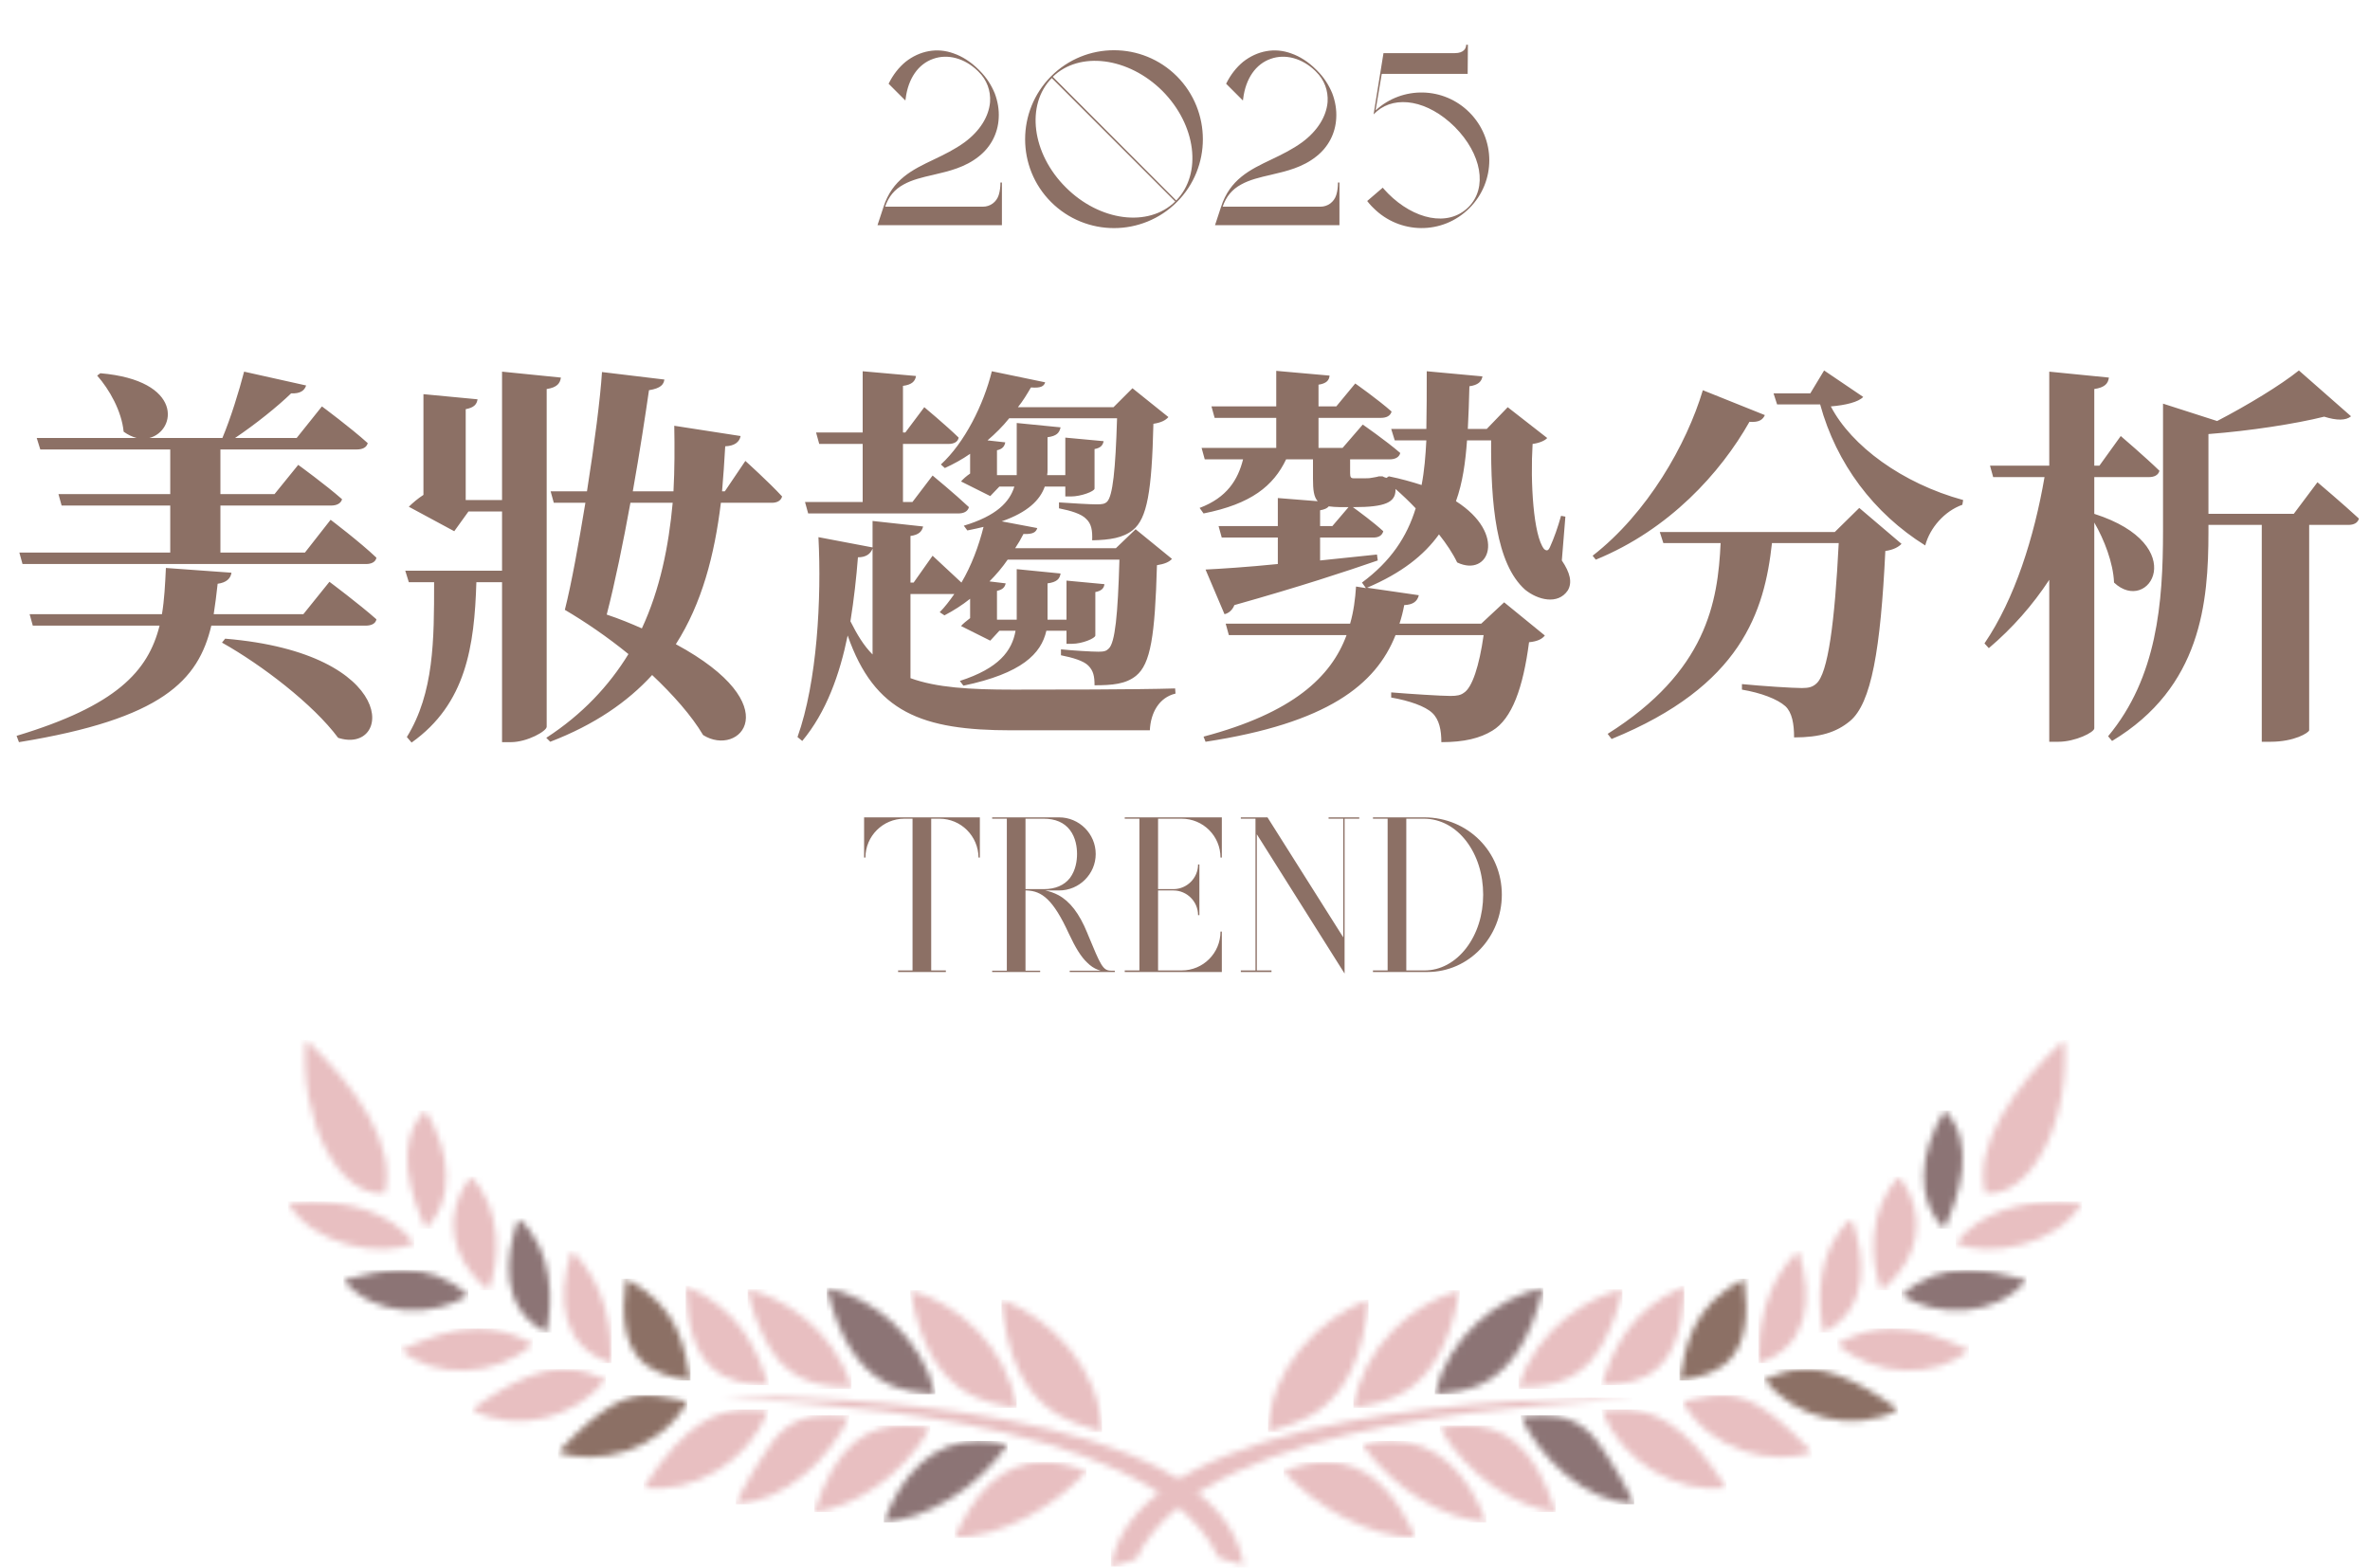 <svg width="384" height="254" viewBox="0 0 384 254" fill="none" xmlns="http://www.w3.org/2000/svg">
<path d="M142.176 36.488L143.136 33.568C144.576 29.048 147.856 27.488 151.296 25.848C152.976 25.048 154.696 24.208 156.296 23.048C158.776 21.208 160.216 18.888 160.416 16.528C160.536 14.688 159.896 12.928 158.536 11.608L158.376 11.448C156.296 9.448 153.576 8.688 151.216 9.528C148.776 10.368 147.136 12.728 146.736 16.008L146.696 16.288L143.976 13.568L144.016 13.488C144.696 12.128 145.616 10.928 146.736 10.008C147.856 9.128 149.136 8.528 150.496 8.288C151.816 8.048 153.176 8.168 154.496 8.648C155.896 9.128 157.296 10.008 158.576 11.288L158.736 11.448C159.816 12.528 160.616 13.768 161.176 15.128C161.656 16.408 161.896 17.768 161.816 19.128C161.696 21.608 160.536 23.808 158.616 25.328C156.376 27.128 153.776 27.728 151.216 28.328C149.456 28.728 147.776 29.128 146.416 29.888C144.936 30.688 143.976 31.848 143.416 33.488H159.256C160.456 33.488 161.456 32.728 161.816 31.608C162.016 30.968 162.096 30.288 162.096 29.568H162.336V36.488H142.176ZM170.295 32.728C164.695 27.128 164.695 18.008 170.295 12.368C175.935 6.728 185.055 6.728 190.695 12.368C196.295 18.008 196.295 27.128 190.695 32.728C185.055 38.368 175.935 38.368 170.295 32.728ZM170.415 12.648C166.175 16.968 167.175 24.888 172.695 30.368C178.175 35.848 186.095 36.888 190.415 32.648L170.415 12.648ZM170.575 12.448L190.575 32.488C194.815 28.128 193.815 20.248 188.335 14.728C182.815 9.248 174.895 8.248 170.575 12.448ZM196.864 36.488L197.824 33.568C199.264 29.048 202.544 27.488 205.984 25.848C207.664 25.048 209.384 24.208 210.984 23.048C213.464 21.208 214.904 18.888 215.104 16.528C215.224 14.688 214.584 12.928 213.224 11.608L213.064 11.448C210.984 9.448 208.264 8.688 205.904 9.528C203.464 10.368 201.824 12.728 201.424 16.008L201.384 16.288L198.664 13.568L198.704 13.488C199.384 12.128 200.304 10.928 201.424 10.008C202.544 9.128 203.824 8.528 205.184 8.288C206.504 8.048 207.864 8.168 209.184 8.648C210.584 9.128 211.984 10.008 213.264 11.288L213.424 11.448C214.504 12.528 215.304 13.768 215.864 15.128C216.344 16.408 216.584 17.768 216.504 19.128C216.384 21.608 215.224 23.808 213.304 25.328C211.064 27.128 208.464 27.728 205.904 28.328C204.144 28.728 202.464 29.128 201.104 29.888C199.624 30.688 198.664 31.848 198.104 33.488H213.944C215.144 33.488 216.144 32.728 216.504 31.608C216.704 30.968 216.784 30.288 216.784 29.568H217.024V36.488H196.864ZM222.559 33.728C222.559 33.728 221.999 33.208 221.519 32.568L224.039 30.408C224.039 30.408 224.559 31.008 224.919 31.368C229.079 35.528 234.599 36.848 237.919 33.568C241.079 30.408 240.039 24.928 235.719 20.568C231.319 16.208 226.159 15.448 223.119 18.008L222.559 18.528L224.159 8.608H235.719C237.199 8.608 237.559 7.808 237.559 7.248H237.839L237.799 11.968H223.879L222.879 17.888C227.239 13.888 233.919 14.048 238.079 18.208C242.359 22.488 242.399 29.408 238.079 33.728C233.679 38.128 226.759 37.928 222.559 33.728Z" fill="#8C7065"/>
<path d="M3.136 89.528H27.584V81.912H9.984L9.472 80.056H27.584V72.824H6.528L5.952 70.968H22.144C21.44 70.776 20.736 70.456 20.032 69.944C19.712 66.616 17.728 63.096 15.744 60.856L16.256 60.472C29.76 61.624 28.608 69.816 24.192 70.968H36.032C37.376 67.768 38.72 63.416 39.552 60.216L49.6 62.456C49.344 63.288 48.64 63.8 47.168 63.736C44.992 65.848 41.408 68.728 38.08 70.968H48.064L52.16 65.848C52.16 65.848 56.832 69.304 59.584 71.8C59.392 72.504 58.752 72.824 57.792 72.824H35.712V80.056H44.48L48.32 75.32C48.32 75.32 52.736 78.52 55.424 80.888C55.232 81.592 54.528 81.912 53.632 81.912H35.712V89.528H49.408L53.568 84.216C53.568 84.216 58.304 87.8 60.992 90.36C60.864 91.064 60.16 91.384 59.328 91.384H3.648L3.136 89.528ZM35.968 104.12L36.48 103.48C64.896 105.848 63.488 122.36 54.784 119.544C50.752 114.104 42.368 107.704 35.968 104.12ZM49.152 99.512L53.376 94.264C53.376 94.264 58.176 97.848 60.992 100.344C60.864 101.048 60.16 101.368 59.264 101.368H34.24C32.128 110.264 26.304 116.472 3.072 120.248L2.688 119.224C18.816 114.36 24 108.792 25.856 101.368H5.312L4.8 99.512H26.24C26.624 97.208 26.752 94.776 26.88 92.024L37.504 92.792C37.376 93.688 36.736 94.392 35.264 94.584C35.072 96.312 34.88 97.912 34.624 99.512H49.152ZM88.576 63.032V117.752C88.576 118.456 85.44 120.248 82.752 120.248H81.344V94.328H77.184C76.864 104.696 75.52 114.04 66.688 120.312L65.92 119.416C70.336 112.248 70.336 103.672 70.336 94.328H66.24L65.664 92.472H81.344V82.872H75.904L73.6 86.072L66.24 82.104C66.816 81.528 67.712 80.76 68.608 80.184V63.864L77.376 64.696C77.248 65.528 76.8 66.04 75.456 66.296V81.016H81.344V60.216L90.88 61.176C90.752 62.072 90.304 62.776 88.576 63.032ZM108.992 81.464H102.144C100.992 87.8 99.648 94.392 98.304 99.576C100.416 100.28 102.272 101.048 104 101.816C106.944 95.48 108.352 88.504 108.992 81.464ZM117.44 79.608L120.768 74.68C120.768 74.68 124.608 78.136 126.72 80.44C126.528 81.144 125.888 81.464 125.056 81.464H116.8C115.776 89.912 113.728 97.784 109.504 104.376C127.872 114.296 119.808 122.808 113.92 119.096C112.064 115.96 109.056 112.568 105.664 109.368C101.696 113.72 96.32 117.432 89.152 120.184L88.512 119.544C94.336 115.768 98.688 111.096 101.824 105.976C98.368 103.16 94.784 100.728 91.52 98.808C92.608 94.52 93.76 88.056 94.848 81.464H89.728L89.216 79.608H95.104C96.32 71.928 97.28 64.44 97.536 60.28L107.648 61.496C107.52 62.264 107.136 62.904 105.152 63.224C104.576 67.192 103.68 73.144 102.528 79.608H109.12C109.312 76.024 109.312 72.44 109.248 68.984L120 70.648C119.808 71.608 119.04 72.248 117.504 72.312C117.376 74.808 117.184 77.24 116.992 79.608H117.44ZM130.432 81.336H139.776V71.928H132.736L132.224 70.072H139.776V60.152L148.416 60.92C148.288 61.752 147.776 62.328 146.304 62.52V70.072H146.688L149.76 65.976C149.76 65.976 153.216 68.856 155.328 70.904C155.2 71.608 154.56 71.928 153.664 71.928H146.304V81.336H147.84L151.104 77.048C151.104 77.048 154.752 80.056 156.992 82.168C156.8 82.872 156.16 83.192 155.264 83.192H130.944L130.432 81.336ZM141.376 106.04V88.888C141.056 89.72 140.352 90.296 139.008 90.296C138.752 93.56 138.368 97.08 137.792 100.664C138.88 102.84 139.968 104.632 141.376 106.04ZM147.52 96.248V109.88C151.744 111.416 157.12 111.736 164.16 111.736C169.984 111.736 184.192 111.736 190.4 111.544L190.464 112.376C187.776 113.016 186.432 115.512 186.304 118.328H163.904C149.376 118.328 141.696 115.448 137.344 102.968C136.064 109.24 133.888 115.384 129.984 120.056L129.216 119.416C132.416 110.456 133.12 96.952 132.608 87.032L141.376 88.696V84.408L149.568 85.304C149.376 86.072 148.928 86.648 147.52 86.84V94.392H148.032L151.104 90.04C151.104 90.04 153.728 92.472 155.776 94.392C157.376 91.704 158.592 88.44 159.36 85.368C158.592 85.56 157.696 85.752 156.736 85.944L156.16 85.176C161.472 83.576 163.584 81.336 164.352 78.84H161.92L160.448 80.376L155.712 78.008C156.032 77.624 156.608 77.112 157.184 76.728V73.528C155.904 74.424 154.496 75.192 153.088 75.832L152.448 75.256C156.288 71.736 159.36 65.592 160.704 60.152L169.344 61.944C169.152 62.584 168.64 62.904 167.04 62.776C166.4 63.864 165.76 64.952 164.928 65.976H180.416L183.488 62.904L189.312 67.576C188.864 68.088 188.16 68.472 186.88 68.664C186.624 79.672 185.856 84.024 183.552 85.88C181.952 87.16 179.84 87.48 176.96 87.544C177.024 85.944 176.832 84.856 176 84.088C175.232 83.256 173.504 82.744 171.584 82.36V81.4C173.44 81.528 176.576 81.72 177.664 81.72C178.56 81.72 179.008 81.656 179.392 81.272C180.288 80.312 180.736 76.216 180.992 67.768H163.52C162.496 69.048 161.28 70.264 160 71.352L162.88 71.672C162.752 72.312 162.432 72.76 161.536 72.952V76.984H164.736C164.736 76.664 164.736 76.408 164.736 76.088V68.536L171.84 69.24C171.648 70.136 171.2 70.648 169.728 70.84V76.088C169.728 76.408 169.728 76.664 169.664 76.984H172.608V70.904L178.816 71.48C178.688 72.12 178.368 72.568 177.344 72.76V79.16C177.344 79.608 175.168 80.44 173.504 80.44H172.608V78.84H169.28C168.512 81.016 166.528 83 162.304 84.472L168.064 85.56C167.872 86.2 167.424 86.584 165.824 86.52C165.44 87.288 164.992 88.056 164.48 88.824H180.8L184 85.752L189.888 90.552C189.44 91.064 188.672 91.384 187.456 91.576C187.136 103.032 186.432 107.576 184.064 109.496C182.4 110.84 180.224 111.032 177.344 111.032C177.344 109.56 177.152 108.664 176.32 107.832C175.552 107.064 173.824 106.552 171.904 106.168V105.208C173.76 105.4 176.896 105.592 177.984 105.592C178.944 105.592 179.264 105.464 179.648 105.08C180.672 104.12 181.12 99.64 181.376 90.68H163.264C162.432 91.896 161.408 93.112 160.32 94.2L162.944 94.52C162.816 95.16 162.432 95.544 161.536 95.736V100.408H164.736V100.088V92.216L171.84 92.92C171.712 93.816 171.2 94.328 169.728 94.52V100.152V100.408H172.8V94.072L178.944 94.648C178.88 95.288 178.496 95.736 177.472 95.928V102.968C177.472 103.416 175.36 104.312 173.696 104.312H172.8V102.2H169.536C168.704 105.912 165.568 109.112 156.096 111.096L155.52 110.328C161.856 108.28 163.968 105.464 164.544 102.2H161.92L160.448 103.8L155.712 101.432C156.032 101.048 156.608 100.6 157.184 100.152V97.016C155.904 98.04 154.496 98.936 153.024 99.704L152.256 99.192C153.088 98.36 153.856 97.336 154.624 96.248H147.52ZM215.872 85.24L218.496 82.168H217.152C216.448 82.168 215.808 82.104 215.296 82.04C215.04 82.36 214.592 82.552 213.888 82.68V85.24H215.872ZM253.632 83.704L253.056 90.808C254.4 92.792 254.784 94.392 254.016 95.672C252.416 98.04 249.152 97.208 247.104 95.544C242.368 91.32 241.536 81.592 241.6 71.352H237.696C237.44 74.872 236.992 78.2 235.904 81.208C244.224 86.52 241.28 93.624 236.096 91.128C235.392 89.656 234.368 88.12 233.152 86.584C230.72 89.976 227.072 92.856 221.504 95.224L229.888 96.44C229.632 97.464 228.928 97.976 227.52 98.04C227.328 99.064 227.072 100.088 226.752 101.048H240L243.712 97.592L250.304 102.968C249.856 103.544 249.088 103.928 247.744 104.056C246.784 111.416 244.992 116.472 241.792 118.392C239.808 119.608 237.248 120.248 233.536 120.248C233.536 118.328 233.216 116.6 232.064 115.512C230.912 114.424 228.352 113.528 225.408 113.016V112.184C228.48 112.44 233.536 112.76 235.008 112.76C236.096 112.76 236.672 112.632 237.184 112.248C238.528 111.416 239.68 107.896 240.384 102.904H226.112C222.912 110.968 215.04 117.176 195.328 120.184L195.008 119.352C209.472 115.512 215.68 109.688 218.176 102.904H199.104L198.592 101.048H218.752C219.328 99.064 219.584 97.016 219.712 95.032L221.312 95.288L220.672 94.392C225.344 90.936 227.968 86.968 229.376 82.36C228.352 81.272 227.2 80.184 226.112 79.224V79.352C226.112 81.4 224.448 82.168 219.328 82.168H219.2C220.16 82.872 222.528 84.6 224.128 86.072C223.936 86.776 223.36 87.096 222.528 87.096H213.888V90.808C216.832 90.488 219.968 90.168 223.104 89.848L223.232 90.808C218.048 92.6 210.688 95.032 200 98.04C199.68 98.872 199.04 99.384 198.4 99.512L195.328 92.28C197.824 92.152 201.984 91.896 207.04 91.384V87.096H197.952L197.44 85.24H207.04V80.696L213.504 81.208C212.864 80.504 212.736 79.352 212.736 77.56V74.424H208.384C206.336 78.712 202.752 81.656 195.008 83.192L194.368 82.296C198.784 80.632 200.576 77.752 201.408 74.424H195.2L194.688 72.568H206.784V67.704H196.8L196.288 65.848H206.784V60.088L215.424 60.856C215.36 61.624 214.912 62.136 213.632 62.328V65.848H216.512L219.584 62.136C219.584 62.136 223.232 64.696 225.472 66.68C225.28 67.384 224.64 67.704 223.744 67.704H213.632V72.568H217.536L220.8 68.792C220.8 68.792 224.512 71.352 226.88 73.4C226.688 74.104 226.048 74.424 225.152 74.424H218.752V74.488V76.664C218.752 77.304 218.88 77.496 219.328 77.496H220.224H221.056C221.312 77.496 221.888 77.496 222.144 77.432C222.464 77.368 223.04 77.304 223.424 77.176H224L224.256 77.304L224.64 77.432L225.024 77.176C226.944 77.56 228.736 78.072 230.336 78.584C230.784 76.28 230.976 73.848 231.104 71.352H225.984L225.408 69.496H231.104C231.168 66.552 231.168 63.48 231.168 60.152L240.192 60.984C240.064 61.816 239.488 62.392 238.08 62.584C238.016 64.952 237.952 67.256 237.824 69.496H240.896L244.288 65.976L250.688 70.968C250.304 71.416 249.344 71.8 248.32 71.928C247.936 78.136 248.448 86.776 250.176 88.952C250.624 89.336 250.88 89.208 251.136 88.632C251.776 87.224 252.416 85.432 252.928 83.576L253.632 83.704ZM275.904 63.224L285.952 67.256C285.632 67.96 285.056 68.472 283.456 68.344C278.784 76.6 270.464 85.816 258.56 90.68L258.048 90.04C266.944 83.128 273.28 71.992 275.904 63.224ZM297.28 86.2L301.248 82.296L308.096 88.12C307.584 88.632 306.816 89.08 305.472 89.272C304.704 105.144 303.232 113.976 299.712 116.856C297.536 118.648 294.912 119.48 290.688 119.48C290.688 117.304 290.368 115.448 289.28 114.424C288 113.272 285.312 112.248 282.24 111.736V110.84C285.504 111.16 290.432 111.48 291.968 111.48C293.12 111.48 293.696 111.288 294.272 110.776C296.192 109.176 297.28 100.728 297.92 87.992H287.104C285.888 99.064 282.176 111.16 261.12 119.736L260.48 118.904C276.544 108.792 278.336 97.528 278.784 87.992H269.504L268.928 86.2H297.28ZM295.552 60.024L301.888 64.312C301.12 65.144 299.008 65.656 296.64 65.848C299.968 72.248 308.224 78.328 318.08 81.016L317.952 81.784C315.072 82.808 312.704 85.496 311.936 88.376C303.616 83.192 297.536 75.128 294.912 65.528H287.936L287.36 63.736H293.312L295.552 60.024ZM339.328 77.304V83.256C355.136 88.312 348.16 99.704 342.528 94.392C342.4 91.192 340.928 87.416 339.328 84.664V118.008C339.328 118.648 336.256 120.184 333.504 120.184H332.032V93.944C329.344 98.04 326.08 101.752 322.24 105.016L321.536 104.248C326.464 97.016 329.6 86.968 331.264 77.304H322.944L322.432 75.448H332.032V60.216L341.696 61.176C341.568 62.136 341.056 62.776 339.328 63.032V75.448H340.16L343.616 70.648C343.616 70.648 347.584 74.04 349.888 76.28C349.696 76.984 349.056 77.304 348.16 77.304H339.328ZM371.648 83.256L375.488 78.136C375.488 78.136 379.648 81.656 382.208 84.024C382.016 84.728 381.376 85.048 380.48 85.048H374.144V118.328C374.08 118.712 371.776 120.184 367.872 120.184H366.464V85.048H357.824V86.2C357.824 97.592 356.672 111.352 342.208 120.056L341.568 119.288C349.504 109.752 350.464 97.72 350.464 86.008V65.4L359.232 68.216C364.16 65.656 369.536 62.392 372.48 60.024L380.928 67.448C380.096 68.152 378.624 68.152 376.576 67.512C371.968 68.664 364.544 69.816 357.824 70.328V83.256H371.648Z" fill="#8C7065"/>
<path d="M145.514 157.488V157.236H147.854V132.648H146.522C143.066 132.648 140.222 135.456 140.222 138.948H140.006V132.432H158.762V138.948H158.546C158.51 135.456 155.702 132.648 152.21 132.648H150.878V157.236H153.254V157.488H145.514ZM160.756 157.488V157.272H163.132V132.648H160.756V132.432H171.592C174.868 132.432 177.532 135.096 177.532 138.372C177.532 141.612 174.868 144.276 171.592 144.276H169.36C170.08 144.42 170.8 144.672 171.484 145.032C173.356 146.04 174.868 147.984 176.164 151.152L176.308 151.512C178.324 156.372 178.684 157.272 180.016 157.272H180.628V157.488H173.32V157.272H178.324C178.18 157.236 178.036 157.164 177.892 157.128C177.244 156.876 176.704 156.516 176.164 155.976C175.156 155.04 174.256 153.564 173.176 151.26C170.62 145.68 168.784 144.384 166.408 144.276H166.156V157.272H168.532V157.488H160.756ZM166.156 144.06H169.108C170.98 144.06 172.42 143.448 173.356 142.26C174.292 141 174.508 139.452 174.508 138.372C174.508 137.256 174.292 135.708 173.356 134.484C172.42 133.26 170.98 132.648 169.108 132.648H166.156V144.06ZM182.236 157.488V157.236H184.612V132.648H182.236V132.432H197.968V138.948H197.752C197.752 135.456 194.944 132.648 191.452 132.648H187.636V144.06H190.12C192.316 144.06 194.116 142.26 194.116 140.064H194.332V148.272H194.116C194.116 146.076 192.316 144.276 190.12 144.276H187.636V157.236H191.452C194.944 157.236 197.752 154.428 197.752 150.936H197.968V157.488H182.236ZM217.857 157.74L203.637 135.168V157.236H206.013V157.488H201.045V157.236H203.421V132.648H201.045V132.432H205.365L217.641 151.872V132.648H215.265V132.432H220.233V132.648H217.857V157.74ZM222.455 157.488V157.236H224.831V132.648H222.455V132.432H230.807C237.827 132.468 243.335 137.976 243.335 144.96C243.335 151.764 238.079 157.488 231.275 157.488H222.455ZM227.855 157.236H230.807C233.399 157.236 235.811 155.904 237.575 153.6C239.339 151.296 240.311 148.236 240.311 144.96C240.311 141.648 239.339 138.588 237.575 136.284C235.811 133.98 233.399 132.684 230.807 132.648H227.855V157.236Z" fill="#8C7065"/>
<mask id="mask0_2_2911" style="mask-type:alpha" maskUnits="userSpaceOnUse" x="147" y="209" width="18" height="20">
<path d="M164.724 228.113C163.205 218.187 155.096 211.146 147.498 209.05C150.548 226.843 160.112 227.171 164.724 228.113Z" fill="url(#paint0_linear_2_2911)"/>
</mask>
<g mask="url(#mask0_2_2911)">
<rect x="147.498" y="209.05" width="17.226" height="19.063" fill="url(#paint1_linear_2_2911)"/>
</g>
<mask id="mask1_2_2911" style="mask-type:alpha" maskUnits="userSpaceOnUse" x="143" y="233" width="21" height="14">
<path d="M143.188 246.662C149.971 246.075 158.116 241.467 163.258 234.091C161.621 233.666 160.079 233.467 158.627 233.467C151.095 233.467 146.022 238.858 143.188 246.662Z" fill="#B59597"/>
</mask>
<g mask="url(#mask1_2_2911)">
<rect x="143.188" y="233.467" width="20.071" height="13.195" fill="#8C7475"/>
</g>
<mask id="mask2_2_2911" style="mask-type:alpha" maskUnits="userSpaceOnUse" x="131" y="230" width="20" height="15">
<path d="M131.942 244.988C138.072 244.289 146.181 239.372 150.723 231.329C149.308 231.097 147.932 230.955 146.599 230.955C140.532 230.958 135.427 233.918 131.942 244.988Z" fill="url(#paint2_linear_2_2911)"/>
</mask>
<g mask="url(#mask2_2_2911)">
<rect x="131.942" y="230.955" width="18.781" height="14.034" fill="url(#paint3_linear_2_2911)"/>
</g>
<mask id="mask3_2_2911" style="mask-type:alpha" maskUnits="userSpaceOnUse" x="133" y="208" width="19" height="18">
<path d="M151.536 225.905C149.397 216.795 141.553 210.194 133.948 208.666C138.049 225.829 147.193 225.425 151.536 225.905Z" fill="#B59597"/>
</mask>
<g mask="url(#mask3_2_2911)">
<rect x="133.948" y="208.666" width="17.587" height="17.239" fill="#8C7475"/>
</g>
<mask id="mask4_2_2911" style="mask-type:alpha" maskUnits="userSpaceOnUse" x="121" y="208" width="17" height="17">
<path d="M124.622 218.247C128.468 225.05 135.274 224.596 137.956 224.745C135.089 215.044 126.094 209.942 121.138 208.898C121.688 212.008 122.978 215.343 124.622 218.247Z" fill="url(#paint4_linear_2_2911)"/>
</mask>
<g mask="url(#mask4_2_2911)">
<rect x="121.138" y="208.898" width="16.818" height="16.152" fill="url(#paint5_linear_2_2911)"/>
</g>
<mask id="mask5_2_2911" style="mask-type:alpha" maskUnits="userSpaceOnUse" x="119" y="229" width="19" height="15">
<path d="M124.987 233.852C122.517 237.349 120.087 241.596 119.222 243.738C127.357 243.197 134.419 236.298 137.592 229.529C136.508 229.413 135.36 229.303 134.187 229.303C130.984 229.303 127.616 230.122 124.987 233.852Z" fill="url(#paint6_linear_2_2911)"/>
</mask>
<g mask="url(#mask5_2_2911)">
<rect x="119.222" y="229.303" width="18.37" height="14.435" fill="url(#paint7_linear_2_2911)"/>
</g>
<mask id="mask6_2_2911" style="mask-type:alpha" maskUnits="userSpaceOnUse" x="111" y="208" width="14" height="17">
<path d="M124.553 224.42C122.663 218.957 120.226 212.346 111.089 208.364C111.431 222.06 117.359 224.354 124.553 224.42Z" fill="url(#paint8_linear_2_2911)"/>
</mask>
<g mask="url(#mask6_2_2911)">
<rect x="111.089" y="208.364" width="13.463" height="16.056" fill="url(#paint9_linear_2_2911)"/>
</g>
<mask id="mask7_2_2911" style="mask-type:alpha" maskUnits="userSpaceOnUse" x="104" y="228" width="21" height="14">
<path d="M104.283 241.072C112.22 242.03 121.188 236.988 124.48 228.537C123.472 228.478 122.391 228.372 121.231 228.372C116.808 228.372 111.229 229.883 104.283 241.072Z" fill="url(#paint10_linear_2_2911)"/>
</mask>
<g mask="url(#mask7_2_2911)">
<rect x="104.283" y="228.372" width="20.197" height="13.659" fill="url(#paint11_linear_2_2911)"/>
</g>
<mask id="mask8_2_2911" style="mask-type:alpha" maskUnits="userSpaceOnUse" x="101" y="207" width="11" height="17">
<path d="M111.882 223.677C110.801 217.919 109.989 211.739 101.439 207.181C99.635 219.858 104.82 222.739 111.882 223.677Z" fill="#B49082"/>
</mask>
<g mask="url(#mask8_2_2911)">
<rect x="99.635" y="207.181" width="12.247" height="16.497" fill="#8C7065"/>
</g>
<mask id="mask9_2_2911" style="mask-type:alpha" maskUnits="userSpaceOnUse" x="90" y="226" width="22" height="11">
<path d="M90.419 235.321C96.559 237.446 106.796 235.36 111.375 227.102C109.057 226.671 107.085 226.048 104.959 226.048C101.362 226.048 97.324 227.828 90.419 235.321Z" fill="url(#paint12_linear_2_2911)"/>
</mask>
<g mask="url(#mask9_2_2911)">
<rect x="90.419" y="226.048" width="20.956" height="11.398" fill="#8C7065"/>
</g>
<mask id="mask10_2_2911" style="mask-type:alpha" maskUnits="userSpaceOnUse" x="91" y="202" width="9" height="19">
<path d="M99.045 220.849C99.098 215.515 98.379 208.364 92.65 202.622C90.011 210.618 91.118 218.34 99.045 220.849Z" fill="url(#paint13_linear_2_2911)"/>
</mask>
<g mask="url(#mask10_2_2911)">
<rect x="90.011" y="202.622" width="9.087" height="18.227" fill="url(#paint14_linear_2_2911)"/>
</g>
<mask id="mask11_2_2911" style="mask-type:alpha" maskUnits="userSpaceOnUse" x="76" y="221" width="23" height="10">
<path d="M76.432 228.385C83.496 232.274 93.207 229.877 98.177 223.485C96.207 222.749 94.175 221.834 91.437 221.834C87.982 221.834 83.41 223.286 76.432 228.385Z" fill="url(#paint15_linear_2_2911)"/>
</mask>
<g mask="url(#mask11_2_2911)">
<rect x="76.432" y="221.834" width="21.745" height="10.44" fill="url(#paint16_linear_2_2911)"/>
</g>
<mask id="mask12_2_2911" style="mask-type:alpha" maskUnits="userSpaceOnUse" x="82" y="197" width="8" height="19">
<path d="M88.536 215.897C89.507 211.308 89.912 202.626 84.01 197.414C81.802 203.61 80.871 211.922 88.536 215.897Z" fill="#B59597"/>
</mask>
<g mask="url(#mask12_2_2911)">
<rect x="80.871" y="197.414" width="9.041" height="18.483" fill="#8C7475"/>
</g>
<mask id="mask13_2_2911" style="mask-type:alpha" maskUnits="userSpaceOnUse" x="64" y="215" width="23" height="8">
<path d="M64.994 218.724C70.103 223.372 80.36 223.266 86.341 217.75C83.235 215.989 80.304 215.26 77.4 215.26C73.349 215.26 69.35 216.685 64.994 218.724Z" fill="url(#paint17_linear_2_2911)"/>
</mask>
<g mask="url(#mask13_2_2911)">
<rect x="64.994" y="215.26" width="21.347" height="8.112" fill="url(#paint18_linear_2_2911)"/>
</g>
<mask id="mask14_2_2911" style="mask-type:alpha" maskUnits="userSpaceOnUse" x="55" y="205" width="21" height="8">
<path d="M55.635 207.383C60.678 213.566 70.322 213.453 75.878 209.876C72.559 206.843 69.062 205.769 65.282 205.769C62.262 205.769 59.06 206.458 55.635 207.383Z" fill="#B59597"/>
</mask>
<g mask="url(#mask14_2_2911)">
<rect x="55.635" y="205.769" width="20.243" height="7.797" fill="#8C7475"/>
</g>
<mask id="mask15_2_2911" style="mask-type:alpha" maskUnits="userSpaceOnUse" x="73" y="190" width="8" height="20">
<path d="M79.107 209.05C80.984 204.893 81.544 195.813 76.243 190.647C71.558 196.9 72.977 203.998 79.107 209.05Z" fill="url(#paint19_linear_2_2911)"/>
</mask>
<g mask="url(#mask15_2_2911)">
<rect x="71.558" y="190.647" width="9.986" height="18.403" fill="url(#paint20_linear_2_2911)"/>
</g>
<mask id="mask16_2_2911" style="mask-type:alpha" maskUnits="userSpaceOnUse" x="65" y="179" width="8" height="21">
<path d="M69.002 199.065C73.7 194.52 73.106 186.659 68.923 179.942C63.748 185.074 66.506 193.787 69.002 199.065Z" fill="url(#paint21_linear_2_2911)"/>
</mask>
<g mask="url(#mask16_2_2911)">
<rect x="63.748" y="179.942" width="9.952" height="19.122" fill="url(#paint22_linear_2_2911)"/>
</g>
<mask id="mask17_2_2911" style="mask-type:alpha" maskUnits="userSpaceOnUse" x="46" y="194" width="22" height="9">
<path d="M46.654 194.855C50.503 201.76 61.775 203.846 67.112 201.439C63.277 196.423 56.729 194.672 50.297 194.672C49.071 194.672 47.851 194.735 46.654 194.855Z" fill="url(#paint23_linear_2_2911)"/>
</mask>
<g mask="url(#mask17_2_2911)">
<rect x="46.654" y="194.672" width="20.459" height="9.173" fill="url(#paint24_linear_2_2911)"/>
</g>
<mask id="mask18_2_2911" style="mask-type:alpha" maskUnits="userSpaceOnUse" x="49" y="168" width="14" height="26">
<path d="M49.558 168.488C48.428 181.249 54.707 193.963 62.329 193.356C64.321 185.578 57.561 175.838 49.558 168.488Z" fill="url(#paint25_linear_2_2911)"/>
</mask>
<g mask="url(#mask18_2_2911)">
<rect x="48.428" y="168.488" width="15.893" height="25.474" fill="url(#paint26_linear_2_2911)"/>
</g>
<mask id="mask19_2_2911" style="mask-type:alpha" maskUnits="userSpaceOnUse" x="162" y="210" width="17" height="23">
<path d="M178.542 232.025C178.213 221.526 170.137 213.533 162.27 210.576C163.882 229.191 173.834 230.361 178.542 232.025Z" fill="url(#paint27_linear_2_2911)"/>
</mask>
<g mask="url(#mask19_2_2911)">
<rect x="162.27" y="210.576" width="16.271" height="21.45" fill="url(#paint28_linear_2_2911)"/>
</g>
<mask id="mask20_2_2911" style="mask-type:alpha" maskUnits="userSpaceOnUse" x="154" y="236" width="23" height="14">
<path d="M154.655 249.175C162.529 248.853 170.585 244.311 176.025 238.41C173.499 237.369 171.198 236.882 169.1 236.882C162.509 236.882 157.911 241.679 154.655 249.175Z" fill="url(#paint29_linear_2_2911)"/>
</mask>
<g mask="url(#mask20_2_2911)">
<rect x="154.655" y="236.882" width="21.37" height="12.293" fill="url(#paint30_linear_2_2911)"/>
</g>
<mask id="mask21_2_2911" style="mask-type:alpha" maskUnits="userSpaceOnUse" x="117" y="226" width="85" height="28">
<path d="M117.61 226.253C117.236 226.257 117.034 226.26 117.024 226.257C125.799 227.39 186.17 228.372 197.392 252.311C199.017 253.047 197.392 252.311 201.523 253.591C197.223 227.331 130.968 226.25 118.9 226.25C118.356 226.25 117.922 226.253 117.61 226.253Z" fill="url(#paint31_linear_2_2911)"/>
</mask>
<g mask="url(#mask21_2_2911)">
<rect x="102" y="215.488" width="113" height="42" fill="url(#paint32_linear_2_2911)"/>
</g>
<mask id="mask22_2_2911" style="mask-type:alpha" maskUnits="userSpaceOnUse" x="219" y="209" width="18" height="20">
<path d="M219.28 228.113C223.888 227.171 233.452 226.843 236.502 209.05C228.907 211.146 220.798 218.187 219.28 228.113Z" fill="url(#paint33_linear_2_2911)"/>
</mask>
<g mask="url(#mask22_2_2911)">
<rect x="219.28" y="209.05" width="17.223" height="19.063" fill="url(#paint34_linear_2_2911)"/>
</g>
<mask id="mask23_2_2911" style="mask-type:alpha" maskUnits="userSpaceOnUse" x="220" y="233" width="21" height="14">
<path d="M220.742 234.091C225.884 241.467 234.029 246.075 240.815 246.662C237.978 238.858 232.905 233.467 225.373 233.467C223.921 233.467 222.379 233.666 220.742 234.091Z" fill="url(#paint35_linear_2_2911)"/>
</mask>
<g mask="url(#mask23_2_2911)">
<rect x="220.742" y="233.467" width="20.074" height="13.195" fill="url(#paint36_linear_2_2911)"/>
</g>
<mask id="mask24_2_2911" style="mask-type:alpha" maskUnits="userSpaceOnUse" x="233" y="230" width="20" height="15">
<path d="M233.277 231.329C237.818 239.372 245.928 244.289 252.061 244.988C248.573 233.918 243.468 230.958 237.401 230.955C236.071 230.955 234.695 231.097 233.277 231.329Z" fill="url(#paint37_linear_2_2911)"/>
</mask>
<g mask="url(#mask24_2_2911)">
<rect x="233.277" y="230.955" width="18.784" height="14.034" fill="url(#paint38_linear_2_2911)"/>
</g>
<mask id="mask25_2_2911" style="mask-type:alpha" maskUnits="userSpaceOnUse" x="232" y="208" width="19" height="18">
<path d="M232.468 225.905C236.807 225.425 245.954 225.829 250.052 208.666C242.447 210.194 234.606 216.795 232.468 225.905Z" fill="#B59597"/>
</mask>
<g mask="url(#mask25_2_2911)">
<rect x="232.468" y="208.666" width="17.584" height="17.239" fill="#8C7475"/>
</g>
<mask id="mask26_2_2911" style="mask-type:alpha" maskUnits="userSpaceOnUse" x="246" y="208" width="17" height="17">
<path d="M246.044 224.745C248.726 224.596 255.532 225.05 259.378 218.247C261.025 215.343 262.312 212.008 262.865 208.898C257.909 209.942 248.911 215.044 246.044 224.745Z" fill="url(#paint39_linear_2_2911)"/>
</mask>
<g mask="url(#mask26_2_2911)">
<rect x="246.044" y="208.898" width="16.822" height="16.152" fill="url(#paint40_linear_2_2911)"/>
</g>
<mask id="mask27_2_2911" style="mask-type:alpha" maskUnits="userSpaceOnUse" x="246" y="229" width="19" height="15">
<path d="M246.408 229.529C249.584 236.298 256.642 243.197 264.778 243.738C263.916 241.596 261.486 237.349 259.016 233.852C256.384 230.122 253.016 229.303 249.813 229.303C248.643 229.303 247.492 229.413 246.408 229.529Z" fill="#B59597"/>
</mask>
<g mask="url(#mask27_2_2911)">
<rect x="246.408" y="229.303" width="18.37" height="14.435" fill="#8C7475"/>
</g>
<mask id="mask28_2_2911" style="mask-type:alpha" maskUnits="userSpaceOnUse" x="259" y="208" width="14" height="17">
<path d="M259.447 224.42C266.641 224.354 272.569 222.06 272.91 208.364C263.774 212.346 261.34 218.957 259.447 224.42Z" fill="url(#paint41_linear_2_2911)"/>
</mask>
<g mask="url(#mask28_2_2911)">
<rect x="259.447" y="208.364" width="13.463" height="16.056" fill="url(#paint42_linear_2_2911)"/>
</g>
<mask id="mask29_2_2911" style="mask-type:alpha" maskUnits="userSpaceOnUse" x="259" y="228" width="21" height="14">
<path d="M259.523 228.537C262.812 236.988 271.783 242.03 279.72 241.072C272.775 229.883 267.192 228.372 262.772 228.372C261.609 228.372 260.528 228.478 259.523 228.537Z" fill="url(#paint43_linear_2_2911)"/>
</mask>
<g mask="url(#mask29_2_2911)">
<rect x="259.523" y="228.372" width="20.197" height="13.659" fill="url(#paint44_linear_2_2911)"/>
</g>
<mask id="mask30_2_2911" style="mask-type:alpha" maskUnits="userSpaceOnUse" x="272" y="207" width="11" height="17">
<path d="M272.118 223.677C279.183 222.739 284.365 219.858 282.565 207.181C274.011 211.739 273.199 217.919 272.118 223.677Z" fill="#B49082"/>
</mask>
<g mask="url(#mask30_2_2911)">
<rect x="272.118" y="207.181" width="12.247" height="16.497" fill="#8C7065"/>
</g>
<mask id="mask31_2_2911" style="mask-type:alpha" maskUnits="userSpaceOnUse" x="272" y="226" width="22" height="11">
<path d="M272.625 227.102C277.204 235.36 287.441 237.446 293.581 235.321C286.675 227.828 282.637 226.048 279.044 226.048C276.915 226.048 274.946 226.671 272.625 227.102Z" fill="url(#paint45_linear_2_2911)"/>
</mask>
<g mask="url(#mask31_2_2911)">
<rect x="272.625" y="226.048" width="20.956" height="11.398" fill="url(#paint46_linear_2_2911)"/>
</g>
<mask id="mask32_2_2911" style="mask-type:alpha" maskUnits="userSpaceOnUse" x="284" y="202" width="9" height="19">
<path d="M284.955 220.849C292.885 218.34 293.989 210.618 291.353 202.622C285.624 208.364 284.902 215.515 284.955 220.849Z" fill="url(#paint47_linear_2_2911)"/>
</mask>
<g mask="url(#mask32_2_2911)">
<rect x="284.902" y="202.622" width="9.087" height="18.227" fill="url(#paint48_linear_2_2911)"/>
</g>
<mask id="mask33_2_2911" style="mask-type:alpha" maskUnits="userSpaceOnUse" x="285" y="221" width="23" height="10">
<path d="M285.823 223.485C290.796 229.877 300.503 232.274 307.568 228.385C300.593 223.286 296.018 221.834 292.567 221.834C289.825 221.834 287.793 222.749 285.823 223.485Z" fill="#B49082"/>
</mask>
<g mask="url(#mask33_2_2911)">
<rect x="285.823" y="221.834" width="21.745" height="10.44" fill="#8C7065"/>
</g>
<mask id="mask34_2_2911" style="mask-type:alpha" maskUnits="userSpaceOnUse" x="294" y="197" width="8" height="19">
<path d="M295.464 215.897C303.129 211.922 302.197 203.61 299.989 197.414C294.088 202.626 294.496 211.308 295.464 215.897Z" fill="url(#paint49_linear_2_2911)"/>
</mask>
<g mask="url(#mask34_2_2911)">
<rect x="294.088" y="197.414" width="9.041" height="18.483" fill="url(#paint50_linear_2_2911)"/>
</g>
<mask id="mask35_2_2911" style="mask-type:alpha" maskUnits="userSpaceOnUse" x="297" y="215" width="23" height="8">
<path d="M297.662 217.75C303.64 223.266 313.897 223.372 319.006 218.724C314.653 216.685 310.651 215.26 306.6 215.26C303.696 215.26 300.769 215.989 297.662 217.75Z" fill="url(#paint51_linear_2_2911)"/>
</mask>
<g mask="url(#mask35_2_2911)">
<rect x="297.662" y="215.26" width="21.344" height="8.112" fill="url(#paint52_linear_2_2911)"/>
</g>
<mask id="mask36_2_2911" style="mask-type:alpha" maskUnits="userSpaceOnUse" x="308" y="205" width="21" height="8">
<path d="M308.125 209.876C313.685 213.453 323.322 213.566 328.365 207.383C324.94 206.458 321.741 205.769 318.717 205.769C314.941 205.769 311.444 206.843 308.125 209.876Z" fill="#B59597"/>
</mask>
<g mask="url(#mask36_2_2911)">
<rect x="308.125" y="205.769" width="20.24" height="7.797" fill="#8C7475"/>
</g>
<mask id="mask37_2_2911" style="mask-type:alpha" maskUnits="userSpaceOnUse" x="303" y="190" width="8" height="20">
<path d="M304.893 209.05C311.026 203.998 312.442 196.9 307.757 190.647C302.459 195.813 303.016 204.893 304.893 209.05Z" fill="url(#paint53_linear_2_2911)"/>
</mask>
<g mask="url(#mask37_2_2911)">
<rect x="302.459" y="190.647" width="9.982" height="18.403" fill="url(#paint54_linear_2_2911)"/>
</g>
<mask id="mask38_2_2911" style="mask-type:alpha" maskUnits="userSpaceOnUse" x="311" y="179" width="8" height="21">
<path d="M314.998 199.065C317.497 193.787 320.252 185.074 315.081 179.942C310.893 186.659 310.303 194.52 314.998 199.065Z" fill="#B59597"/>
</mask>
<g mask="url(#mask38_2_2911)">
<rect x="310.303" y="179.942" width="9.949" height="19.122" fill="#8C7475"/>
</g>
<mask id="mask39_2_2911" style="mask-type:alpha" maskUnits="userSpaceOnUse" x="316" y="194" width="22" height="9">
<path d="M316.887 201.439C322.225 203.846 333.497 201.76 337.346 194.855C336.149 194.735 334.929 194.672 333.702 194.672C327.271 194.672 320.726 196.423 316.887 201.439Z" fill="url(#paint55_linear_2_2911)"/>
</mask>
<g mask="url(#mask39_2_2911)">
<rect x="316.887" y="194.672" width="20.458" height="9.173" fill="url(#paint56_linear_2_2911)"/>
</g>
<mask id="mask40_2_2911" style="mask-type:alpha" maskUnits="userSpaceOnUse" x="321" y="168" width="14" height="26">
<path d="M334.445 168.488C326.442 175.838 319.682 185.578 321.675 193.356C329.293 193.963 335.575 181.249 334.445 168.488Z" fill="url(#paint57_linear_2_2911)"/>
</mask>
<g mask="url(#mask40_2_2911)">
<rect x="319.682" y="168.488" width="15.893" height="25.474" fill="url(#paint58_linear_2_2911)"/>
</g>
<mask id="mask41_2_2911" style="mask-type:alpha" maskUnits="userSpaceOnUse" x="205" y="210" width="17" height="23">
<path d="M205.462 232.025C210.169 230.361 220.118 229.191 221.73 210.576C213.862 213.533 205.79 221.526 205.462 232.025Z" fill="url(#paint59_linear_2_2911)"/>
</mask>
<g mask="url(#mask41_2_2911)">
<rect x="205.462" y="210.576" width="16.268" height="21.45" fill="url(#paint60_linear_2_2911)"/>
</g>
<mask id="mask42_2_2911" style="mask-type:alpha" maskUnits="userSpaceOnUse" x="207" y="236" width="23" height="14">
<path d="M207.974 238.41C213.415 244.311 221.471 248.853 229.345 249.175C226.092 241.679 221.494 236.882 214.903 236.882C212.801 236.882 210.501 237.369 207.974 238.41Z" fill="url(#paint61_linear_2_2911)"/>
</mask>
<g mask="url(#mask42_2_2911)">
<rect x="207.974" y="236.882" width="21.37" height="12.293" fill="url(#paint62_linear_2_2911)"/>
</g>
<mask id="mask43_2_2911" style="mask-type:alpha" maskUnits="userSpaceOnUse" x="180" y="226" width="85" height="28">
<path d="M180 253.829C184.127 252.55 182.506 253.286 184.127 252.55C195.35 228.61 255.72 227.629 264.503 226.495C264.486 226.498 264.284 226.495 263.912 226.492C263.598 226.492 263.163 226.488 262.62 226.488C250.552 226.488 184.293 227.569 180 253.829Z" fill="url(#paint63_linear_2_2911)"/>
</mask>
<g mask="url(#mask43_2_2911)">
<rect x="180" y="226.488" width="84.503" height="27.341" fill="url(#paint64_linear_2_2911)"/>
</g>
<defs>
<linearGradient id="paint0_linear_2_2911" x1="194.109" y1="257.174" x2="194.109" y2="187.368" gradientUnits="userSpaceOnUse">
<stop offset="1" stop-color="#E8BFC1"/>
<stop stop-color="#FECBB7"/>
</linearGradient>
<linearGradient id="paint1_linear_2_2911" x1="194.109" y1="257.174" x2="194.109" y2="187.368" gradientUnits="userSpaceOnUse">
<stop offset="1" stop-color="#E8BFC1"/>
<stop stop-color="#FECBB7"/>
</linearGradient>
<linearGradient id="paint2_linear_2_2911" x1="182.761" y1="266.382" x2="182.761" y2="214.993" gradientUnits="userSpaceOnUse">
<stop offset="1" stop-color="#E8BFC1"/>
<stop stop-color="#FECBB7"/>
</linearGradient>
<linearGradient id="paint3_linear_2_2911" x1="182.761" y1="266.382" x2="182.761" y2="214.993" gradientUnits="userSpaceOnUse">
<stop offset="1" stop-color="#E8BFC1"/>
<stop stop-color="#FECBB7"/>
</linearGradient>
<linearGradient id="paint4_linear_2_2911" x1="166.646" y1="248.904" x2="166.646" y2="190.874" gradientUnits="userSpaceOnUse">
<stop offset="1" stop-color="#E8BFC1"/>
<stop stop-color="#FECBB7"/>
</linearGradient>
<linearGradient id="paint5_linear_2_2911" x1="166.646" y1="249.674" x2="166.646" y2="190.527" gradientUnits="userSpaceOnUse">
<stop offset="1" stop-color="#E8BFC1"/>
<stop stop-color="#FECBB7"/>
</linearGradient>
<linearGradient id="paint6_linear_2_2911" x1="168.928" y1="265.744" x2="168.928" y2="212.885" gradientUnits="userSpaceOnUse">
<stop offset="1" stop-color="#E8BFC1"/>
<stop stop-color="#FECBB7"/>
</linearGradient>
<linearGradient id="paint7_linear_2_2911" x1="168.928" y1="265.744" x2="168.928" y2="212.885" gradientUnits="userSpaceOnUse">
<stop offset="1" stop-color="#E8BFC1"/>
<stop stop-color="#FECBB7"/>
</linearGradient>
<linearGradient id="paint8_linear_2_2911" x1="147.519" y1="248.897" x2="147.519" y2="190.102" gradientUnits="userSpaceOnUse">
<stop offset="1" stop-color="#E8BFC1"/>
<stop stop-color="#FECBB7"/>
</linearGradient>
<linearGradient id="paint9_linear_2_2911" x1="147.519" y1="248.897" x2="147.519" y2="190.102" gradientUnits="userSpaceOnUse">
<stop offset="1" stop-color="#E8BFC1"/>
<stop stop-color="#FECBB7"/>
</linearGradient>
<linearGradient id="paint10_linear_2_2911" x1="158.932" y1="260.728" x2="158.932" y2="213.794" gradientUnits="userSpaceOnUse">
<stop offset="1" stop-color="#E8BFC1"/>
<stop stop-color="#FECBB7"/>
</linearGradient>
<linearGradient id="paint11_linear_2_2911" x1="158.932" y1="262.853" x2="158.932" y2="212.836" gradientUnits="userSpaceOnUse">
<stop offset="1" stop-color="#E8BFC1"/>
<stop stop-color="#FECBB7"/>
</linearGradient>
<linearGradient id="paint12_linear_2_2911" x1="147.122" y1="251.415" x2="147.122" y2="214.619" gradientUnits="userSpaceOnUse">
<stop offset="1" stop-color="#E8BFC1"/>
<stop stop-color="#FECBB7"/>
</linearGradient>
<linearGradient id="paint13_linear_2_2911" x1="112.149" y1="248.637" x2="112.149" y2="181.89" gradientUnits="userSpaceOnUse">
<stop offset="1" stop-color="#E8BFC1"/>
<stop stop-color="#FECBB7"/>
</linearGradient>
<linearGradient id="paint14_linear_2_2911" x1="114.6" y1="248.637" x2="114.6" y2="181.89" gradientUnits="userSpaceOnUse">
<stop offset="1" stop-color="#E8BFC1"/>
<stop stop-color="#FECBB7"/>
</linearGradient>
<linearGradient id="paint15_linear_2_2911" x1="135.27" y1="243.115" x2="135.27" y2="212.246" gradientUnits="userSpaceOnUse">
<stop offset="1" stop-color="#E8BFC1"/>
<stop stop-color="#FECBB7"/>
</linearGradient>
<linearGradient id="paint16_linear_2_2911" x1="135.27" y1="248.189" x2="135.27" y2="209.96" gradientUnits="userSpaceOnUse">
<stop offset="1" stop-color="#E8BFC1"/>
<stop stop-color="#FECBB7"/>
</linearGradient>
<linearGradient id="paint17_linear_2_2911" x1="122.756" y1="232.425" x2="122.756" y2="207.526" gradientUnits="userSpaceOnUse">
<stop offset="1" stop-color="#E8BFC1"/>
<stop stop-color="#FECBB7"/>
</linearGradient>
<linearGradient id="paint18_linear_2_2911" x1="122.756" y1="235.74" x2="122.756" y2="206.033" gradientUnits="userSpaceOnUse">
<stop offset="1" stop-color="#E8BFC1"/>
<stop stop-color="#FECBB7"/>
</linearGradient>
<linearGradient id="paint19_linear_2_2911" x1="92.34" y1="237.106" x2="92.34" y2="169.716" gradientUnits="userSpaceOnUse">
<stop offset="1" stop-color="#E8BFC1"/>
<stop stop-color="#FECBB7"/>
</linearGradient>
<linearGradient id="paint20_linear_2_2911" x1="98.578" y1="237.106" x2="98.578" y2="169.716" gradientUnits="userSpaceOnUse">
<stop offset="1" stop-color="#E8BFC1"/>
<stop stop-color="#FECBB7"/>
</linearGradient>
<linearGradient id="paint21_linear_2_2911" x1="83.053" y1="228.217" x2="83.053" y2="158.192" gradientUnits="userSpaceOnUse">
<stop offset="1" stop-color="#E8BFC1"/>
<stop stop-color="#FECBB7"/>
</linearGradient>
<linearGradient id="paint22_linear_2_2911" x1="90.677" y1="228.217" x2="90.677" y2="158.192" gradientUnits="userSpaceOnUse">
<stop offset="1" stop-color="#E8BFC1"/>
<stop stop-color="#FECBB7"/>
</linearGradient>
<linearGradient id="paint23_linear_2_2911" x1="102.012" y1="214.18" x2="102.012" y2="185.883" gradientUnits="userSpaceOnUse">
<stop offset="1" stop-color="#E8BFC1"/>
<stop stop-color="#FECBB7"/>
</linearGradient>
<linearGradient id="paint24_linear_2_2911" x1="102.012" y1="217.83" x2="102.012" y2="184.239" gradientUnits="userSpaceOnUse">
<stop offset="1" stop-color="#E8BFC1"/>
<stop stop-color="#FECBB7"/>
</linearGradient>
<linearGradient id="paint25_linear_2_2911" x1="85.291" y1="231.32" x2="85.291" y2="140.18" gradientUnits="userSpaceOnUse">
<stop offset="1" stop-color="#E8BFC1"/>
<stop stop-color="#FECBB7"/>
</linearGradient>
<linearGradient id="paint26_linear_2_2911" x1="91.433" y1="232.799" x2="91.433" y2="139.513" gradientUnits="userSpaceOnUse">
<stop offset="1" stop-color="#E8BFC1"/>
<stop stop-color="#FECBB7"/>
</linearGradient>
<linearGradient id="paint27_linear_2_2911" x1="206.298" y1="264.726" x2="206.298" y2="186.179" gradientUnits="userSpaceOnUse">
<stop offset="1" stop-color="#E8BFC1"/>
<stop stop-color="#FECBB7"/>
</linearGradient>
<linearGradient id="paint28_linear_2_2911" x1="206.298" y1="264.726" x2="206.298" y2="186.179" gradientUnits="userSpaceOnUse">
<stop offset="1" stop-color="#E8BFC1"/>
<stop stop-color="#FECBB7"/>
</linearGradient>
<linearGradient id="paint29_linear_2_2911" x1="212.48" y1="267.916" x2="212.48" y2="222.9" gradientUnits="userSpaceOnUse">
<stop offset="1" stop-color="#E8BFC1"/>
<stop stop-color="#FECBB7"/>
</linearGradient>
<linearGradient id="paint30_linear_2_2911" x1="212.48" y1="267.916" x2="212.48" y2="222.9" gradientUnits="userSpaceOnUse">
<stop offset="1" stop-color="#E8BFC1"/>
<stop stop-color="#FECBB7"/>
</linearGradient>
<linearGradient id="paint31_linear_2_2911" x1="345.667" y1="295.272" x2="345.667" y2="195.152" gradientUnits="userSpaceOnUse">
<stop offset="1" stop-color="#E8BFC1"/>
<stop stop-color="#FECBB7"/>
</linearGradient>
<linearGradient id="paint32_linear_2_2911" x1="407.763" y1="321.518" x2="407.763" y2="167.717" gradientUnits="userSpaceOnUse">
<stop offset="1" stop-color="#E8BFC1"/>
<stop stop-color="#FECBB7"/>
</linearGradient>
<linearGradient id="paint33_linear_2_2911" x1="265.882" y1="257.174" x2="265.882" y2="187.368" gradientUnits="userSpaceOnUse">
<stop offset="1" stop-color="#E8BFC1"/>
<stop stop-color="#FECBB7"/>
</linearGradient>
<linearGradient id="paint34_linear_2_2911" x1="265.882" y1="257.174" x2="265.882" y2="187.368" gradientUnits="userSpaceOnUse">
<stop offset="1" stop-color="#E8BFC1"/>
<stop stop-color="#FECBB7"/>
</linearGradient>
<linearGradient id="paint35_linear_2_2911" x1="275.059" y1="266.777" x2="275.059" y2="218.459" gradientUnits="userSpaceOnUse">
<stop offset="1" stop-color="#E8BFC1"/>
<stop stop-color="#FECBB7"/>
</linearGradient>
<linearGradient id="paint36_linear_2_2911" x1="275.059" y1="266.777" x2="275.059" y2="218.459" gradientUnits="userSpaceOnUse">
<stop offset="1" stop-color="#E8BFC1"/>
<stop stop-color="#FECBB7"/>
</linearGradient>
<linearGradient id="paint37_linear_2_2911" x1="284.104" y1="266.382" x2="284.104" y2="214.993" gradientUnits="userSpaceOnUse">
<stop offset="1" stop-color="#E8BFC1"/>
<stop stop-color="#FECBB7"/>
</linearGradient>
<linearGradient id="paint38_linear_2_2911" x1="284.104" y1="266.382" x2="284.104" y2="214.993" gradientUnits="userSpaceOnUse">
<stop offset="1" stop-color="#E8BFC1"/>
<stop stop-color="#FECBB7"/>
</linearGradient>
<linearGradient id="paint39_linear_2_2911" x1="291.561" y1="248.904" x2="291.561" y2="190.874" gradientUnits="userSpaceOnUse">
<stop offset="1" stop-color="#E8BFC1"/>
<stop stop-color="#FECBB7"/>
</linearGradient>
<linearGradient id="paint40_linear_2_2911" x1="291.561" y1="249.674" x2="291.561" y2="190.527" gradientUnits="userSpaceOnUse">
<stop offset="1" stop-color="#E8BFC1"/>
<stop stop-color="#FECBB7"/>
</linearGradient>
<linearGradient id="paint41_linear_2_2911" x1="295.877" y1="248.897" x2="295.877" y2="190.102" gradientUnits="userSpaceOnUse">
<stop offset="1" stop-color="#E8BFC1"/>
<stop stop-color="#FECBB7"/>
</linearGradient>
<linearGradient id="paint42_linear_2_2911" x1="295.877" y1="248.897" x2="295.877" y2="190.102" gradientUnits="userSpaceOnUse">
<stop offset="1" stop-color="#E8BFC1"/>
<stop stop-color="#FECBB7"/>
</linearGradient>
<linearGradient id="paint43_linear_2_2911" x1="314.173" y1="260.728" x2="314.173" y2="213.794" gradientUnits="userSpaceOnUse">
<stop offset="1" stop-color="#E8BFC1"/>
<stop stop-color="#FECBB7"/>
</linearGradient>
<linearGradient id="paint44_linear_2_2911" x1="314.173" y1="262.853" x2="314.173" y2="212.836" gradientUnits="userSpaceOnUse">
<stop offset="1" stop-color="#E8BFC1"/>
<stop stop-color="#FECBB7"/>
</linearGradient>
<linearGradient id="paint45_linear_2_2911" x1="329.329" y1="251.415" x2="329.329" y2="214.619" gradientUnits="userSpaceOnUse">
<stop offset="1" stop-color="#E8BFC1"/>
<stop stop-color="#FECBB7"/>
</linearGradient>
<linearGradient id="paint46_linear_2_2911" x1="329.329" y1="254.822" x2="329.329" y2="213.084" gradientUnits="userSpaceOnUse">
<stop offset="1" stop-color="#E8BFC1"/>
<stop stop-color="#FECBB7"/>
</linearGradient>
<linearGradient id="paint47_linear_2_2911" x1="305.739" y1="248.637" x2="305.739" y2="181.89" gradientUnits="userSpaceOnUse">
<stop offset="1" stop-color="#E8BFC1"/>
<stop stop-color="#FECBB7"/>
</linearGradient>
<linearGradient id="paint48_linear_2_2911" x1="309.49" y1="248.637" x2="309.49" y2="181.89" gradientUnits="userSpaceOnUse">
<stop offset="1" stop-color="#E8BFC1"/>
<stop stop-color="#FECBB7"/>
</linearGradient>
<linearGradient id="paint49_linear_2_2911" x1="312.924" y1="244.073" x2="312.924" y2="176.392" gradientUnits="userSpaceOnUse">
<stop offset="1" stop-color="#E8BFC1"/>
<stop stop-color="#FECBB7"/>
</linearGradient>
<linearGradient id="paint50_linear_2_2911" x1="318.551" y1="244.073" x2="318.551" y2="176.392" gradientUnits="userSpaceOnUse">
<stop offset="1" stop-color="#E8BFC1"/>
<stop stop-color="#FECBB7"/>
</linearGradient>
<linearGradient id="paint51_linear_2_2911" x1="355.415" y1="232.425" x2="355.415" y2="207.526" gradientUnits="userSpaceOnUse">
<stop offset="1" stop-color="#E8BFC1"/>
<stop stop-color="#FECBB7"/>
</linearGradient>
<linearGradient id="paint52_linear_2_2911" x1="355.415" y1="235.74" x2="355.415" y2="206.033" gradientUnits="userSpaceOnUse">
<stop offset="1" stop-color="#E8BFC1"/>
<stop stop-color="#FECBB7"/>
</linearGradient>
<linearGradient id="paint53_linear_2_2911" x1="322.44" y1="237.106" x2="322.44" y2="169.716" gradientUnits="userSpaceOnUse">
<stop offset="1" stop-color="#E8BFC1"/>
<stop stop-color="#FECBB7"/>
</linearGradient>
<linearGradient id="paint54_linear_2_2911" x1="329.47" y1="237.106" x2="329.47" y2="169.716" gradientUnits="userSpaceOnUse">
<stop offset="1" stop-color="#E8BFC1"/>
<stop stop-color="#FECBB7"/>
</linearGradient>
<linearGradient id="paint55_linear_2_2911" x1="372.245" y1="214.18" x2="372.245" y2="185.883" gradientUnits="userSpaceOnUse">
<stop offset="1" stop-color="#E8BFC1"/>
<stop stop-color="#FECBB7"/>
</linearGradient>
<linearGradient id="paint56_linear_2_2911" x1="372.245" y1="217.83" x2="372.245" y2="184.239" gradientUnits="userSpaceOnUse">
<stop offset="1" stop-color="#E8BFC1"/>
<stop stop-color="#FECBB7"/>
</linearGradient>
<linearGradient id="paint57_linear_2_2911" x1="357.188" y1="231.32" x2="357.188" y2="140.18" gradientUnits="userSpaceOnUse">
<stop offset="1" stop-color="#E8BFC1"/>
<stop stop-color="#FECBB7"/>
</linearGradient>
<linearGradient id="paint58_linear_2_2911" x1="362.687" y1="232.799" x2="362.687" y2="139.513" gradientUnits="userSpaceOnUse">
<stop offset="1" stop-color="#E8BFC1"/>
<stop stop-color="#FECBB7"/>
</linearGradient>
<linearGradient id="paint59_linear_2_2911" x1="249.48" y1="264.726" x2="249.48" y2="186.179" gradientUnits="userSpaceOnUse">
<stop offset="1" stop-color="#E8BFC1"/>
<stop stop-color="#FECBB7"/>
</linearGradient>
<linearGradient id="paint60_linear_2_2911" x1="249.48" y1="264.726" x2="249.48" y2="186.179" gradientUnits="userSpaceOnUse">
<stop offset="1" stop-color="#E8BFC1"/>
<stop stop-color="#FECBB7"/>
</linearGradient>
<linearGradient id="paint61_linear_2_2911" x1="265.799" y1="267.916" x2="265.799" y2="222.9" gradientUnits="userSpaceOnUse">
<stop offset="1" stop-color="#E8BFC1"/>
<stop stop-color="#FECBB7"/>
</linearGradient>
<linearGradient id="paint62_linear_2_2911" x1="265.799" y1="267.916" x2="265.799" y2="222.9" gradientUnits="userSpaceOnUse">
<stop offset="1" stop-color="#E8BFC1"/>
<stop stop-color="#FECBB7"/>
</linearGradient>
<linearGradient id="paint63_linear_2_2911" x1="408.652" y1="295.511" x2="408.652" y2="195.39" gradientUnits="userSpaceOnUse">
<stop offset="1" stop-color="#E8BFC1"/>
<stop stop-color="#FECBB7"/>
</linearGradient>
<linearGradient id="paint64_linear_2_2911" x1="408.652" y1="295.511" x2="408.652" y2="195.39" gradientUnits="userSpaceOnUse">
<stop offset="1" stop-color="#E8BFC1"/>
<stop stop-color="#FECBB7"/>
</linearGradient>
</defs>
</svg>
